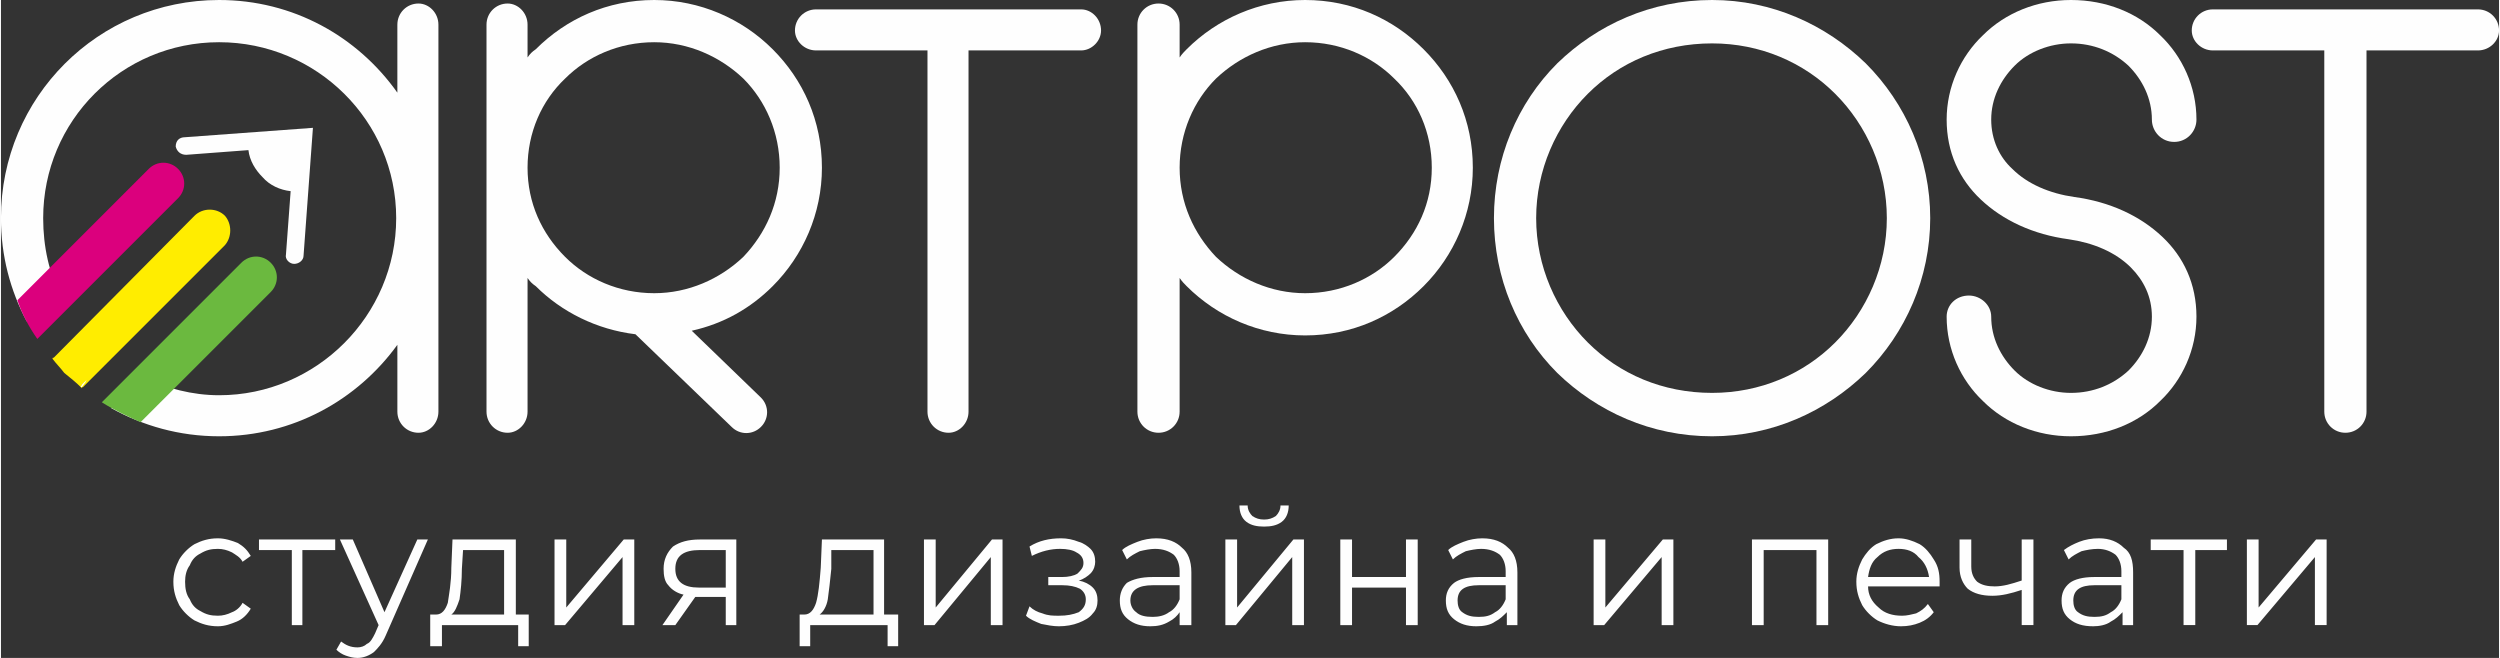 <?xml version="1.0" encoding="UTF-8"?> <!-- Creator: CorelDRAW X8 --> <svg xmlns="http://www.w3.org/2000/svg" xmlns:xlink="http://www.w3.org/1999/xlink" xml:space="preserve" width="2770px" height="729px" style="shape-rendering:geometricPrecision; text-rendering:geometricPrecision; image-rendering:optimizeQuality; fill-rule:evenodd; clip-rule:evenodd" viewBox="0 0 2130 561"><rect x="0" y="0" width="2130" height="561" fill="#333333" stroke="none"/> <defs> <style type="text/css"> <![CDATA[ .fil2 {fill:#FFED00} .fil3 {fill:#6BB93F} .fil1 {fill:#DB007D} .fil0 {fill:#FEFEFE;fill-rule:nonzero} ]]> </style> </defs> <g id="Layer_x0020_1">  <g id="_2145955005888"> <path class="fil0" d="M185 534c-8,0 -14,-2 -20,-5 -5,-3 -10,-8 -13,-13 -3,-6 -5,-12 -5,-20 0,-7 2,-13 5,-19 3,-5 8,-10 13,-13 6,-3 12,-5 20,-5 6,0 12,2 17,4 5,3 8,6 11,11l-7 5c-2,-4 -6,-6 -9,-8 -4,-2 -8,-3 -12,-3 -6,0 -10,1 -15,4 -4,2 -7,5 -9,10 -3,4 -4,9 -4,14 0,6 1,11 4,15 2,5 5,8 9,10 5,3 9,4 15,4 4,0 8,-1 12,-3 3,-1 7,-4 9,-8l7 5c-3,5 -7,9 -12,11 -5,2 -10,4 -16,4zm100 -65l-28 0 0 64 -9 0 0 -64 -28 0 0 -9 65 0 0 9zm79 -9l-36 82c-3,7 -7,11 -10,14 -4,3 -9,5 -14,5 -4,0 -7,-1 -10,-2 -3,-1 -6,-3 -8,-5l4 -7c4,3 8,5 14,5 3,0 6,-1 8,-3 3,-1 5,-5 7,-9l3 -7 -33 -73 11 0 27 62 28 -62 9 0zm86 64l0 27 -9 0 0 -18 -65 0 0 18 -10 0 0 -27 5 0c5,0 8,-4 10,-10 1,-7 3,-17 3,-30l1 -24 54 0 0 64 11 0zm-57 -39c0,10 -1,19 -2,26 -2,6 -4,11 -7,13l45 0 0 -55 -35 0 -1 16zm79 -25l10 0 0 58 49 -58 9 0 0 73 -10 0 0 -58 -49 58 -9 0 0 -73zm155 0l0 73 -9 0 0 -24 -23 0 -3 0 -17 24 -11 0 18 -26c-5,-1 -10,-4 -13,-8 -3,-3 -4,-8 -4,-14 0,-8 3,-14 8,-19 6,-4 13,-6 23,-6l31 0zm-52 25c0,11 7,16 20,16l23 0 0 -32 -22 0c-14,0 -21,5 -21,16zm190 39l0 27 -9 0 0 -18 -66 0 0 18 -9 0 0 -27 4 0c5,0 8,-4 10,-10 2,-7 3,-17 4,-30l1 -24 53 0 0 64 12 0zm-57 -39c-1,10 -2,19 -3,26 -1,6 -4,11 -7,13l46 0 0 -55 -36 0 0 16zm79 -25l10 0 0 58 48 -58 9 0 0 73 -10 0 0 -58 -48 58 -9 0 0 -73zm132 35c5,1 9,3 12,6 3,3 4,7 4,11 0,4 -1,8 -4,11 -3,4 -7,6 -12,8 -5,2 -11,3 -17,3 -5,0 -10,-1 -15,-2 -5,-2 -10,-4 -13,-7l3 -8c3,3 7,5 11,6 5,2 9,2 14,2 7,0 12,-1 17,-3 4,-3 6,-6 6,-11 0,-4 -2,-7 -5,-9 -4,-2 -9,-3 -15,-3l-12 0 0 -7 12 0c5,0 10,-1 13,-3 3,-3 5,-5 5,-9 0,-4 -2,-7 -6,-9 -3,-2 -8,-3 -14,-3 -8,0 -16,2 -24,6l-2 -8c8,-5 17,-7 27,-7 5,0 10,1 15,3 4,1 8,4 10,6 3,3 4,7 4,11 0,3 -1,7 -4,10 -2,2 -6,5 -10,6zm66 -36c10,0 17,3 22,8 5,4 8,11 8,21l0 45 -10 0 0 -11c-2,3 -5,6 -9,8 -5,3 -10,4 -16,4 -8,0 -14,-2 -19,-6 -5,-4 -7,-9 -7,-16 0,-6 2,-11 6,-15 5,-3 12,-5 22,-5l23 0 0 -5c0,-6 -2,-11 -5,-14 -4,-3 -9,-5 -16,-5 -4,0 -9,1 -13,2 -4,2 -8,4 -11,7l-4 -8c3,-3 8,-5 13,-7 5,-2 11,-3 16,-3zm-3 67c5,0 10,-1 14,-4 4,-2 7,-6 9,-11l0 -12 -23 0c-12,0 -19,4 -19,13 0,4 2,8 5,10 3,3 8,4 14,4zm62 -66l10 0 0 58 48 -58 9 0 0 73 -10 0 0 -58 -48 58 -9 0 0 -73zm33 -11c-6,0 -11,-1 -15,-4 -4,-3 -6,-8 -6,-14l7 0c0,4 2,7 4,9 3,2 6,3 10,3 4,0 7,-1 10,-3 2,-2 4,-5 4,-9l7 0c0,6 -2,11 -6,14 -4,3 -9,4 -15,4zm65 11l10 0 0 32 46 0 0 -32 10 0 0 73 -10 0 0 -32 -46 0 0 32 -10 0 0 -73zm121 -1c10,0 17,3 22,8 5,4 8,11 8,21l0 45 -9 0 0 -11c-3,3 -6,6 -10,8 -4,3 -10,4 -16,4 -8,0 -14,-2 -19,-6 -5,-4 -7,-9 -7,-16 0,-6 2,-11 7,-15 4,-3 11,-5 21,-5l23 0 0 -5c0,-6 -2,-11 -5,-14 -4,-3 -9,-5 -16,-5 -4,0 -9,1 -13,2 -4,2 -8,4 -11,7l-4 -8c3,-3 8,-5 13,-7 5,-2 11,-3 16,-3zm-3 67c6,0 10,-1 14,-4 4,-2 7,-6 9,-11l0 -12 -23 0c-12,0 -18,4 -18,13 0,4 1,8 4,10 4,3 8,4 14,4zm98 -66l10 0 0 58 49 -58 9 0 0 73 -10 0 0 -58 -49 58 -9 0 0 -73zm200 0l0 73 -10 0 0 -64 -45 0 0 64 -10 0 0 -73 65 0zm95 40l-61 0c0,7 3,13 9,18 5,5 12,7 20,7 4,0 8,-1 12,-2 4,-2 7,-4 10,-8l5 7c-3,4 -7,7 -12,9 -5,2 -10,3 -16,3 -7,0 -14,-2 -20,-5 -5,-3 -10,-8 -13,-13 -3,-6 -5,-12 -5,-20 0,-7 2,-13 5,-19 3,-5 7,-10 12,-13 6,-3 12,-5 19,-5 6,0 12,2 18,5 5,3 9,8 12,13 4,6 5,12 5,19l0 4zm-35 -32c-7,0 -13,2 -18,7 -5,4 -7,10 -8,17l52 0c-1,-7 -4,-13 -9,-17 -4,-5 -10,-7 -17,-7zm115 -8l0 73 -10 0 0 -30c-9,3 -17,5 -25,5 -9,0 -16,-2 -21,-6 -4,-4 -7,-10 -7,-18l0 -24 10 0 0 23c0,6 2,10 5,13 4,3 9,4 15,4 7,0 14,-2 23,-5l0 -35 10 0zm56 -1c9,0 16,3 21,8 6,4 8,11 8,21l0 45 -9 0 0 -11c-3,3 -6,6 -10,8 -4,3 -10,4 -15,4 -9,0 -15,-2 -20,-6 -5,-4 -7,-9 -7,-16 0,-6 2,-11 7,-15 4,-3 11,-5 21,-5l23 0 0 -5c0,-6 -2,-11 -5,-14 -4,-3 -9,-5 -15,-5 -5,0 -10,1 -14,2 -4,2 -8,4 -11,7l-4 -8c4,-3 8,-5 13,-7 5,-2 11,-3 17,-3zm-4 67c6,0 10,-1 14,-4 4,-2 7,-6 9,-11l0 -12 -23 0c-12,0 -18,4 -18,13 0,4 1,8 4,10 4,3 8,4 14,4zm113 -57l-27 0 0 64 -10 0 0 -64 -28 0 0 -9 65 0 0 9zm17 -9l10 0 0 58 49 -58 9 0 0 73 -10 0 0 -58 -49 58 -9 0 0 -73z"></path> <g> <path class="fil0" d="M1872 102c0,10 -8,19 -19,19 -11,0 -19,-9 -19,-19 0,-18 -8,-34 -20,-46 -13,-12 -30,-19 -49,-19 -18,0 -36,7 -48,19 -12,12 -20,28 -20,46 0,17 7,32 18,42 13,13 32,21 53,24 30,4 56,16 75,34 18,17 29,40 29,68 0,28 -12,54 -31,72 -19,19 -46,30 -76,30 -29,0 -56,-11 -75,-30 -19,-18 -31,-44 -31,-72 0,-10 8,-18 19,-18 10,0 19,8 19,18 0,18 8,34 20,46 12,12 30,19 48,19 19,0 36,-7 49,-19 12,-12 20,-28 20,-46 0,-17 -7,-31 -18,-42 -13,-13 -32,-21 -53,-24 -30,-4 -56,-16 -75,-34 -18,-17 -29,-40 -29,-68 0,-28 12,-54 31,-72 19,-19 46,-30 75,-30 30,0 57,11 76,30 19,18 31,44 31,72z"></path> <path class="fil0" d="M1564 80c-27,-27 -64,-43 -105,-43 -42,0 -79,16 -106,43 -27,27 -44,65 -44,106 0,41 17,79 44,106 27,27 64,43 106,43 41,0 78,-16 105,-43 27,-27 44,-65 44,-106 0,-41 -17,-79 -44,-106zm-105 -80c51,0 97,21 131,54 34,34 55,81 55,132 0,51 -21,98 -55,132 -34,33 -80,54 -131,54 -52,0 -98,-21 -132,-54 -34,-34 -54,-81 -54,-132 0,-51 20,-98 54,-132 34,-33 80,-54 132,-54z"></path> <path class="fil0" d="M1188 67c-19,-19 -46,-31 -76,-31 -29,0 -56,12 -76,31 -19,19 -31,46 -31,76 0,30 12,56 31,76 20,19 47,31 76,31 30,0 57,-12 76,-31 20,-20 32,-46 32,-76 0,-30 -12,-57 -32,-76zm-219 -46c0,-10 8,-18 18,-18 10,0 18,8 18,18l0 28c2,-3 4,-5 6,-7 26,-26 62,-42 101,-42 40,0 75,16 101,42 26,26 42,61 42,101 0,39 -16,75 -42,101 -26,26 -61,42 -101,42 -39,0 -75,-16 -101,-42 -2,-2 -4,-4 -6,-7l0 114c0,10 -8,18 -18,18 -10,0 -18,-8 -18,-18l0 -208 0 -122z"></path> <path class="fil0" d="M825 43l0 308c0,10 -8,18 -17,18 -10,0 -18,-8 -18,-18l0 -308 -95 0c-10,0 -18,-8 -18,-17 0,-10 8,-18 18,-18l226 0c9,0 17,8 17,18 0,9 -8,17 -17,17l-96 0z"></path> <path class="fil0" d="M633 67c-20,-19 -47,-31 -76,-31 -30,0 -57,12 -76,31 -20,19 -32,46 -32,76 0,30 12,56 32,76 19,19 46,31 76,31 29,0 56,-12 76,-31 19,-20 31,-46 31,-76 0,-30 -12,-57 -31,-76zm-219 -46c0,-10 8,-18 18,-18 9,0 17,8 17,18l0 28c2,-3 4,-5 7,-7 26,-26 61,-42 101,-42 39,0 75,16 101,42 26,26 42,61 42,101 0,39 -16,75 -42,101 -19,19 -42,32 -69,38l59 57c7,7 7,18 0,25 -7,7 -18,7 -25,0l-82 -79c-33,-4 -63,-19 -85,-41 -3,-2 -5,-4 -7,-7l0 114c0,10 -8,18 -17,18 -10,0 -18,-8 -18,-18l0 -208 0 -122z"></path> <path class="fil0" d="M338 21c0,-10 8,-18 18,-18 9,0 17,8 17,18l0 330c0,10 -8,18 -17,18 -10,0 -18,-8 -18,-18l0 -57c-34,47 -89,78 -152,78 -34,0 -65,-9 -92,-24l2 -3 5 -3c0,0 0,0 1,-1l5 -4 3 -3c1,0 1,0 2,-1l4 -5 6 -6c19,9 41,15 64,15 83,0 151,-68 151,-151 0,-83 -68,-150 -151,-150 -83,0 -150,67 -150,150 0,24 5,48 16,68 -2,1 -3,1 -4,3l-4 6 -3 3 -7 7c0,0 0,1 0,1l-4 5c-2,-3 -4,-5 -8,-5 -14,-26 -22,-56 -22,-88 0,-103 83,-186 186,-186 63,0 118,31 152,79l0 -58z"></path> <g> <path class="fil1" d="M126 144c7,-7 18,-7 25,0 7,7 7,18 0,25l-120 120c-7,-10 -13,-21 -17,-33l112 -112z"></path> <path class="fil2" d="M165 184c7,-7 19,-7 26,0 6,7 6,18 0,25l-121 121c0,0 -1,0 -1,1 -5,-5 -10,-9 -15,-13 -3,-4 -7,-8 -10,-12 0,-1 0,-1 1,-1l120 -121z"></path> <path class="fil3" d="M205 224c7,-7 18,-7 25,0 7,7 7,18 0,25l-111 111c-11,-5 -22,-10 -33,-17l119 -119z"></path> <path class="fil0" d="M69 330l-1 0c0,-1 1,-1 1,-2l3 -3 1 -1 -1 2 -3 4z"></path> <path class="fil0" d="M158 132c-5,0 -8,-3 -9,-7 0,-5 3,-8 8,-8l109 -8 -8 109c0,4 -4,7 -8,7 -4,0 -8,-4 -7,-8l4 -54c-9,-1 -18,-5 -24,-12 -6,-6 -11,-14 -12,-23l-53 4z"></path> </g> <path class="fil0" d="M1886 43c-10,0 -18,-8 -18,-17 0,-10 8,-18 18,-18l226 0c10,0 18,8 18,18 0,9 -8,17 -18,17l-95 0 0 308c0,10 -8,18 -18,18 -10,0 -18,-8 -18,-18l0 -308 -95 0z"></path> </g> </g> </g> </svg> 